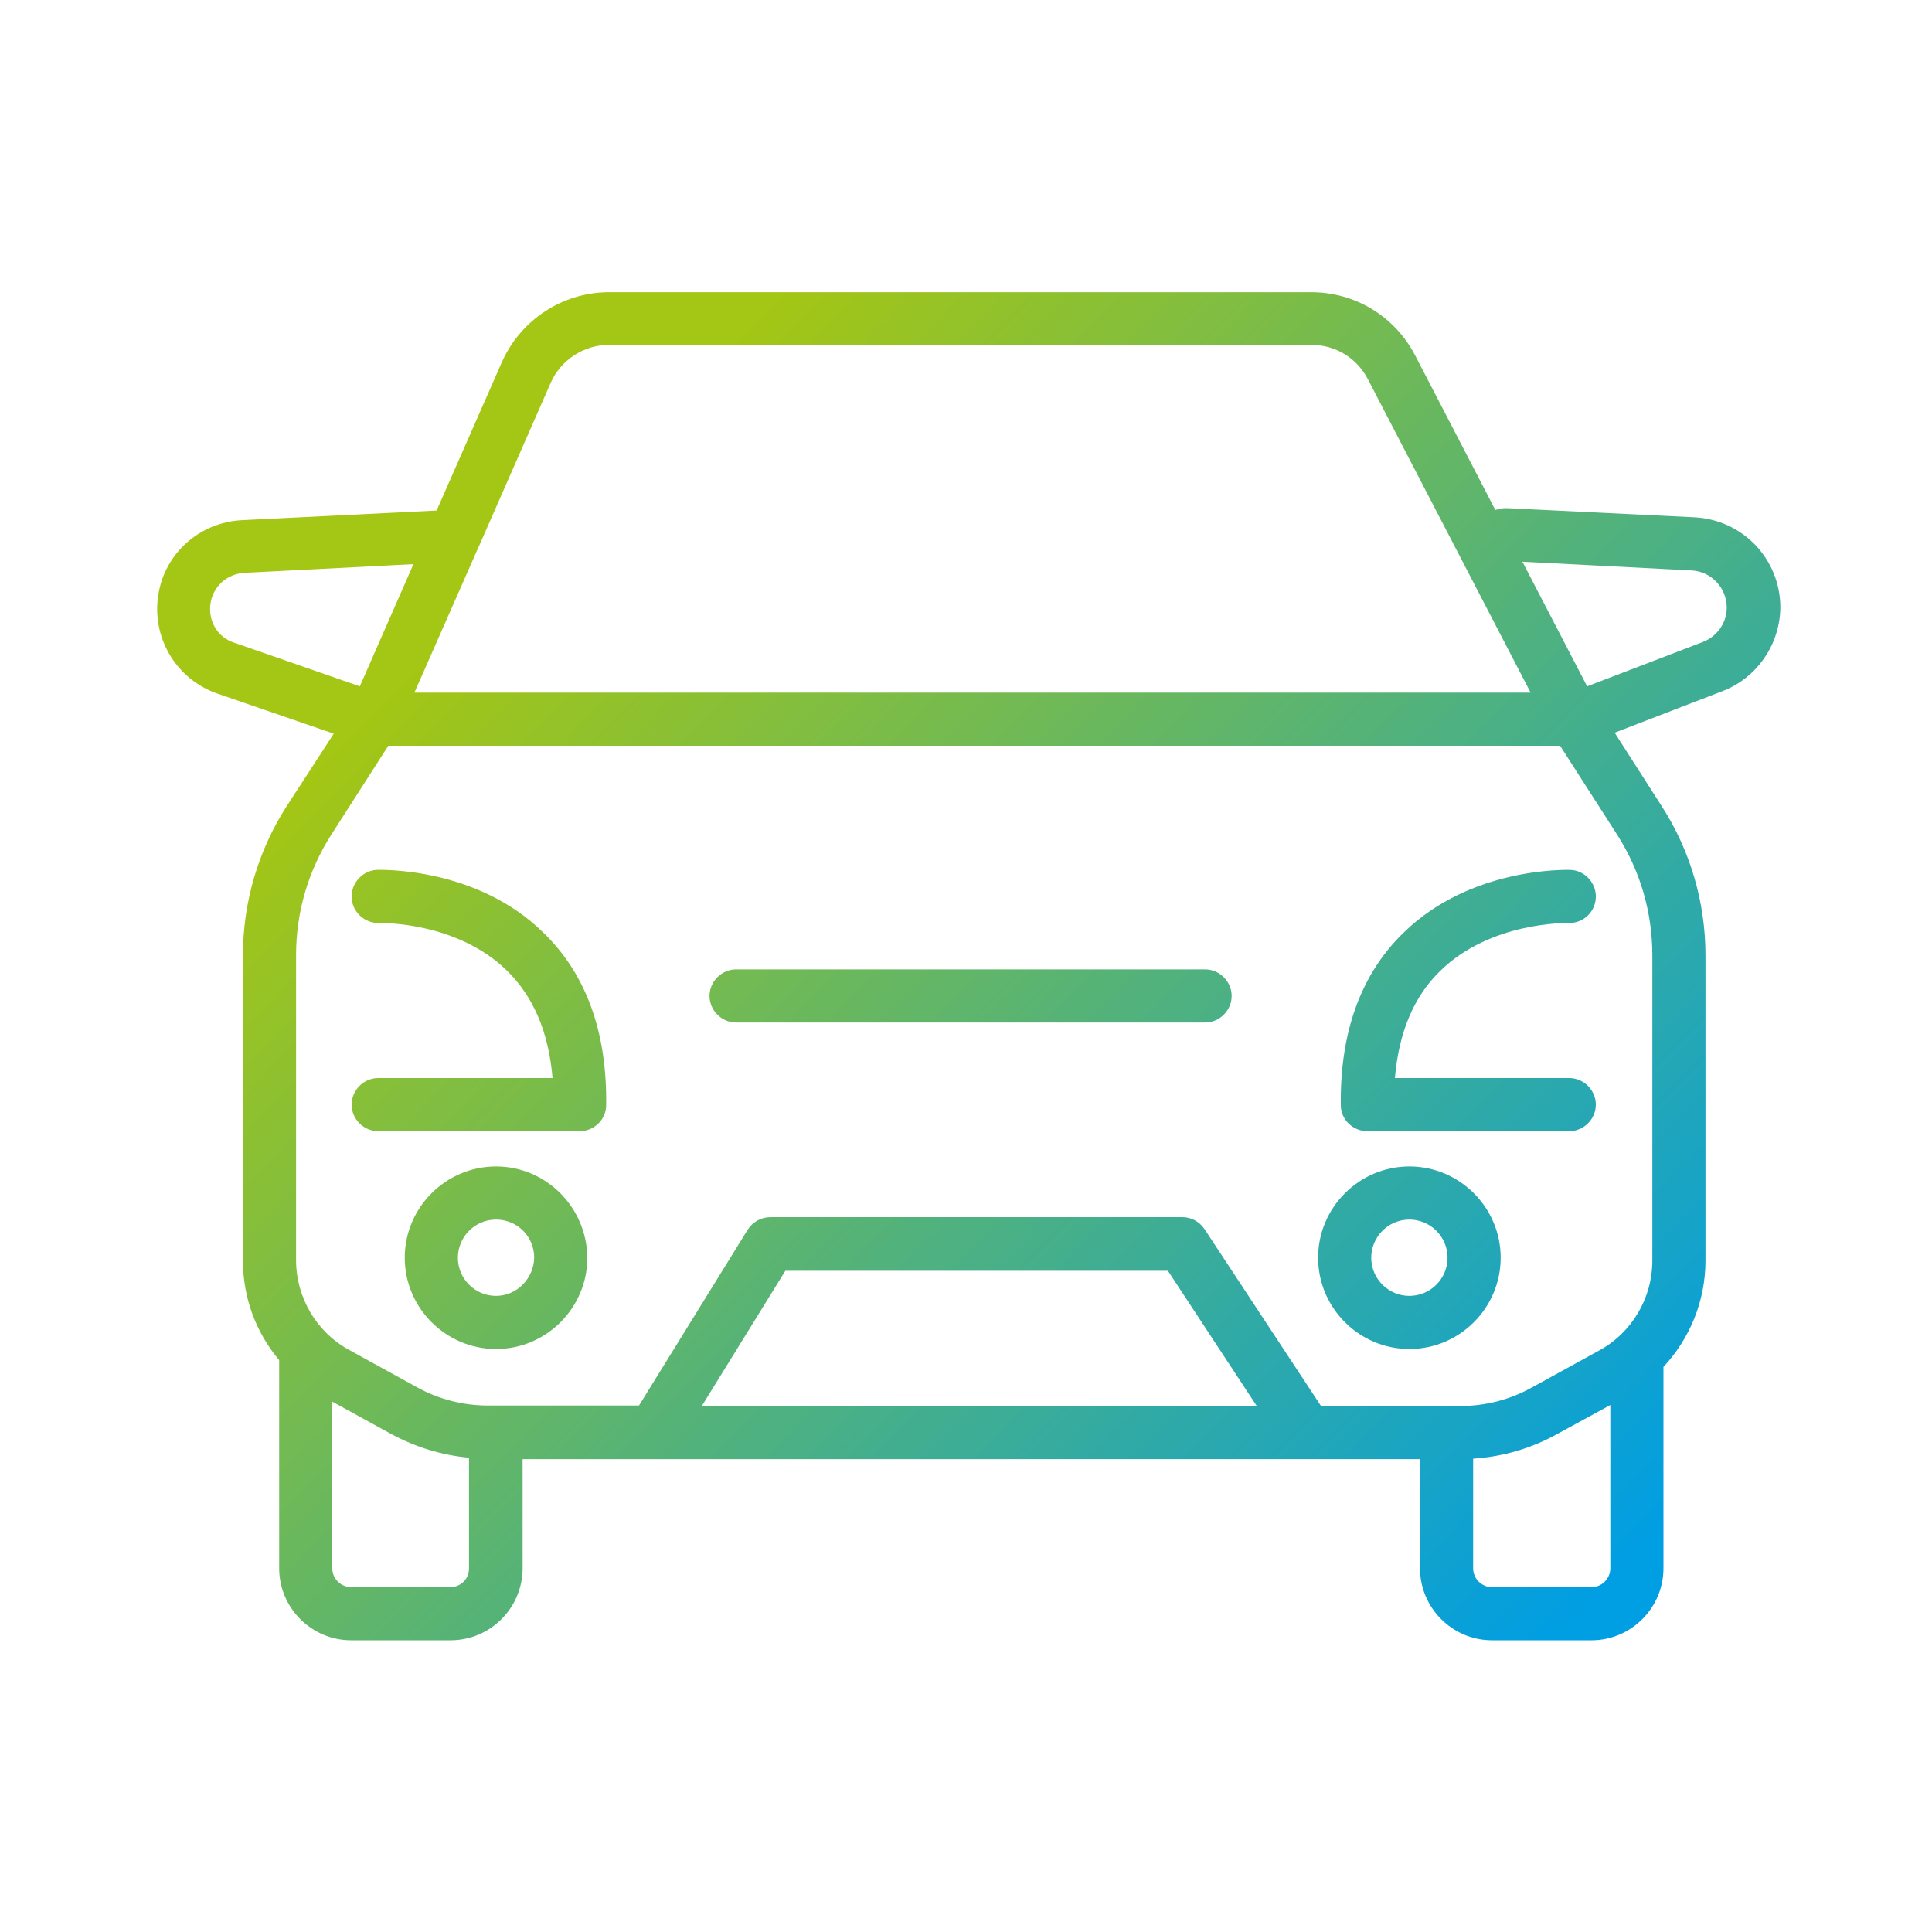 <?xml version="1.0" encoding="UTF-8"?>
<!-- Generator: Adobe Illustrator 27.2.0, SVG Export Plug-In . SVG Version: 6.00 Build 0)  -->
<svg xmlns="http://www.w3.org/2000/svg" xmlns:xlink="http://www.w3.org/1999/xlink" version="1.1" id="Layer_1" x="0px" y="0px" viewBox="0 0 400 400" style="enable-background:new 0 0 400 400;" xml:space="preserve">
<style type="text/css">
	.st0{fill:url(#SVGID_1_);}
	.st1{fill:url(#SVGID_00000054229594981389304190000014249232906119306646_);}
	.st2{fill:url(#SVGID_00000181053053763212672800000010454201282055317178_);}
	.st3{fill:url(#SVGID_00000062873231377014307170000000060283442493211293_);}
	.st4{fill:url(#SVGID_00000141436030504511229050000010029614755779981232_);}
	.st5{fill:url(#SVGID_00000154398068278362427490000003507879003465447824_);}
</style>
<g>
	<linearGradient id="SVGID_1_" gradientUnits="userSpaceOnUse" x1="105.142" y1="118.316" x2="326.142" y2="335.316">
		<stop offset="0" style="stop-color:#A4C614"></stop>
		<stop offset="1" style="stop-color:#009EE3"></stop>
	</linearGradient>
	<path class="st0" d="M350.8,107.1l-38.9-1.9c-0.8,0-1.6,0.1-2.3,0.4l-16.6-32c-4.2-8.1-12.4-13.1-21.5-13.1H126.1   c-9.6,0-18.3,5.7-22.2,14.5l-13.5,30.7l-40.4,2c-8.7,0.5-15.8,6.8-17.2,15.3c-1.5,8.9,3.6,17.6,12.2,20.6l24.1,8.3L59.3,167   c-5.9,9.2-9,19.9-9,30.8V261c0,7.7,2.7,14.9,7.5,20.6v43.1c0,8.2,6.7,14.9,14.9,14.9h20.6c8.2,0,14.9-6.7,14.9-14.9v-22.6h27.3l0,0   l0,0h66.3H294v22.6c0,8.2,6.7,14.9,14.9,14.9h20.6c8.2,0,14.9-6.7,14.9-14.9V283c5.5-5.9,8.7-13.7,8.7-22v-63.2   c0-10.9-3.1-21.6-9-30.8l-9.8-15.3l22.3-8.6c7.1-2.7,12-9.7,12-17.5C368.5,115.7,360.8,107.6,350.8,107.1z M99.1,113.2   c0-0.1,0.1-0.1,0.1-0.2L114,79.3c2.1-4.8,6.9-7.9,12.1-7.9h145.4c5,0,9.4,2.7,11.7,7.1l33.7,64.9H201.7H85.8L99.1,113.2z    M43.6,124.8c0.6-3.5,3.5-6,7-6.2l35-1.8l-11.1,25.3l-25.9-9C45,132,43,128.5,43.6,124.8z M93.3,328.6H72.7c-2.1,0-3.9-1.7-3.9-3.9   v-34.5l12.2,6.7c5,2.7,10.5,4.4,16.1,4.9v22.8C97.2,326.8,95.4,328.6,93.3,328.6z M201.7,291.1h-56.4l17.3-28h79.2l18.4,28H201.7z    M329.5,328.6h-20.6c-2.1,0-3.9-1.7-3.9-3.9V302c6.1-0.4,12-2.1,17.4-5.1l11-6v33.8C333.4,326.8,331.7,328.6,329.5,328.6z    M342.1,197.8V261c0,7.7-4.2,14.9-11,18.6l-14,7.7c-4.5,2.5-9.6,3.8-14.7,3.8h-28.9l-24.1-36.6c-1-1.5-2.7-2.5-4.6-2.5h-85.3   c-1.9,0-3.7,1-4.7,2.6L132.3,291H101c-5.1,0-10.2-1.3-14.7-3.8l-14-7.7c-6.8-3.7-11-10.9-11-18.6v-63.2c0-8.8,2.5-17.4,7.3-24.9   l11.8-18.4h121.3H323l11.8,18.4C339.6,180.3,342.1,188.9,342.1,197.8z M352.6,132.9l-24,9.2l-13.4-25.8l35,1.8   c4.1,0.2,7.3,3.6,7.3,7.7C357.5,128.9,355.6,131.7,352.6,132.9z"></path>
	
		<linearGradient id="SVGID_00000094609948478948345480000000876791811040507320_" gradientUnits="userSpaceOnUse" x1="32.904" y1="191.886" x2="253.904" y2="408.886">
		<stop offset="0" style="stop-color:#A4C614"></stop>
		<stop offset="1" style="stop-color:#009EE3"></stop>
	</linearGradient>
	<path style="fill:url(#SVGID_00000094609948478948345480000000876791811040507320_);" d="M102.7,241.5c-10.4,0-18.9,8.5-18.9,18.9   s8.5,18.9,18.9,18.9s18.9-8.5,18.9-18.9C121.5,250,113.1,241.5,102.7,241.5z M102.7,268.3c-4.3,0-7.9-3.5-7.9-7.9   c0-4.3,3.5-7.9,7.9-7.9s7.9,3.5,7.9,7.9C110.5,264.7,107,268.3,102.7,268.3z"></path>
	
		<linearGradient id="SVGID_00000178184219982464808940000013827134153317945001_" gradientUnits="userSpaceOnUse" x1="125.737" y1="97.342" x2="346.736" y2="314.342">
		<stop offset="0" style="stop-color:#A4C614"></stop>
		<stop offset="1" style="stop-color:#009EE3"></stop>
	</linearGradient>
	<path style="fill:url(#SVGID_00000178184219982464808940000013827134153317945001_);" d="M291.8,241.5c-10.4,0-18.9,8.5-18.9,18.9   s8.5,18.9,18.9,18.9s18.9-8.5,18.9-18.9C310.7,250,302.2,241.5,291.8,241.5z M291.8,268.3c-4.3,0-7.9-3.5-7.9-7.9   c0-4.3,3.5-7.9,7.9-7.9c4.3,0,7.9,3.5,7.9,7.9C299.7,264.7,296.2,268.3,291.8,268.3z"></path>
	
		<linearGradient id="SVGID_00000140716941492186955350000000570510211866572948_" gradientUnits="userSpaceOnUse" x1="108.237" y1="115.165" x2="329.236" y2="332.165">
		<stop offset="0" style="stop-color:#A4C614"></stop>
		<stop offset="1" style="stop-color:#009EE3"></stop>
	</linearGradient>
	<path style="fill:url(#SVGID_00000140716941492186955350000000570510211866572948_);" d="M249.5,200.7h-97.1c-3,0-5.5,2.5-5.5,5.5   s2.5,5.5,5.5,5.5h97.1c3,0,5.5-2.5,5.5-5.5S252.5,200.7,249.5,200.7z"></path>
	
		<linearGradient id="SVGID_00000017502666961012812350000012402065271906802584_" gradientUnits="userSpaceOnUse" x1="52.157" y1="172.278" x2="273.156" y2="389.278">
		<stop offset="0" style="stop-color:#A4C614"></stop>
		<stop offset="1" style="stop-color:#009EE3"></stop>
	</linearGradient>
	<path style="fill:url(#SVGID_00000017502666961012812350000012402065271906802584_);" d="M78.1,180.1c-3,0.1-5.4,2.7-5.3,5.7   s2.7,5.4,5.7,5.3c0.2,0,16-0.4,26.5,9.9c5.5,5.4,8.6,12.8,9.4,22.2H78.3c-3,0-5.5,2.5-5.5,5.5s2.5,5.5,5.5,5.5H120   c3,0,5.5-2.4,5.5-5.4c0.2-15.2-4.2-27.2-13-35.7C98.7,179.5,78.9,180.1,78.1,180.1z"></path>
	
		<linearGradient id="SVGID_00000027585413831540389420000012844570168547311289_" gradientUnits="userSpaceOnUse" x1="158.335" y1="64.143" x2="379.335" y2="281.143">
		<stop offset="0" style="stop-color:#A4C614"></stop>
		<stop offset="1" style="stop-color:#009EE3"></stop>
	</linearGradient>
	<path style="fill:url(#SVGID_00000027585413831540389420000012844570168547311289_);" d="M277.6,228.8c0,3,2.5,5.4,5.5,5.4h41.8   c3,0,5.5-2.5,5.5-5.5s-2.5-5.5-5.5-5.5h-36.1c0.8-9.4,3.9-16.9,9.4-22.2c10.4-10.2,26.2-9.9,26.5-9.9c3.1,0.1,5.6-2.3,5.7-5.3   s-2.3-5.6-5.3-5.7c-0.8,0-20.6-0.6-34.5,13C281.8,201.6,277.4,213.7,277.6,228.8z"></path>
</g>
</svg>
